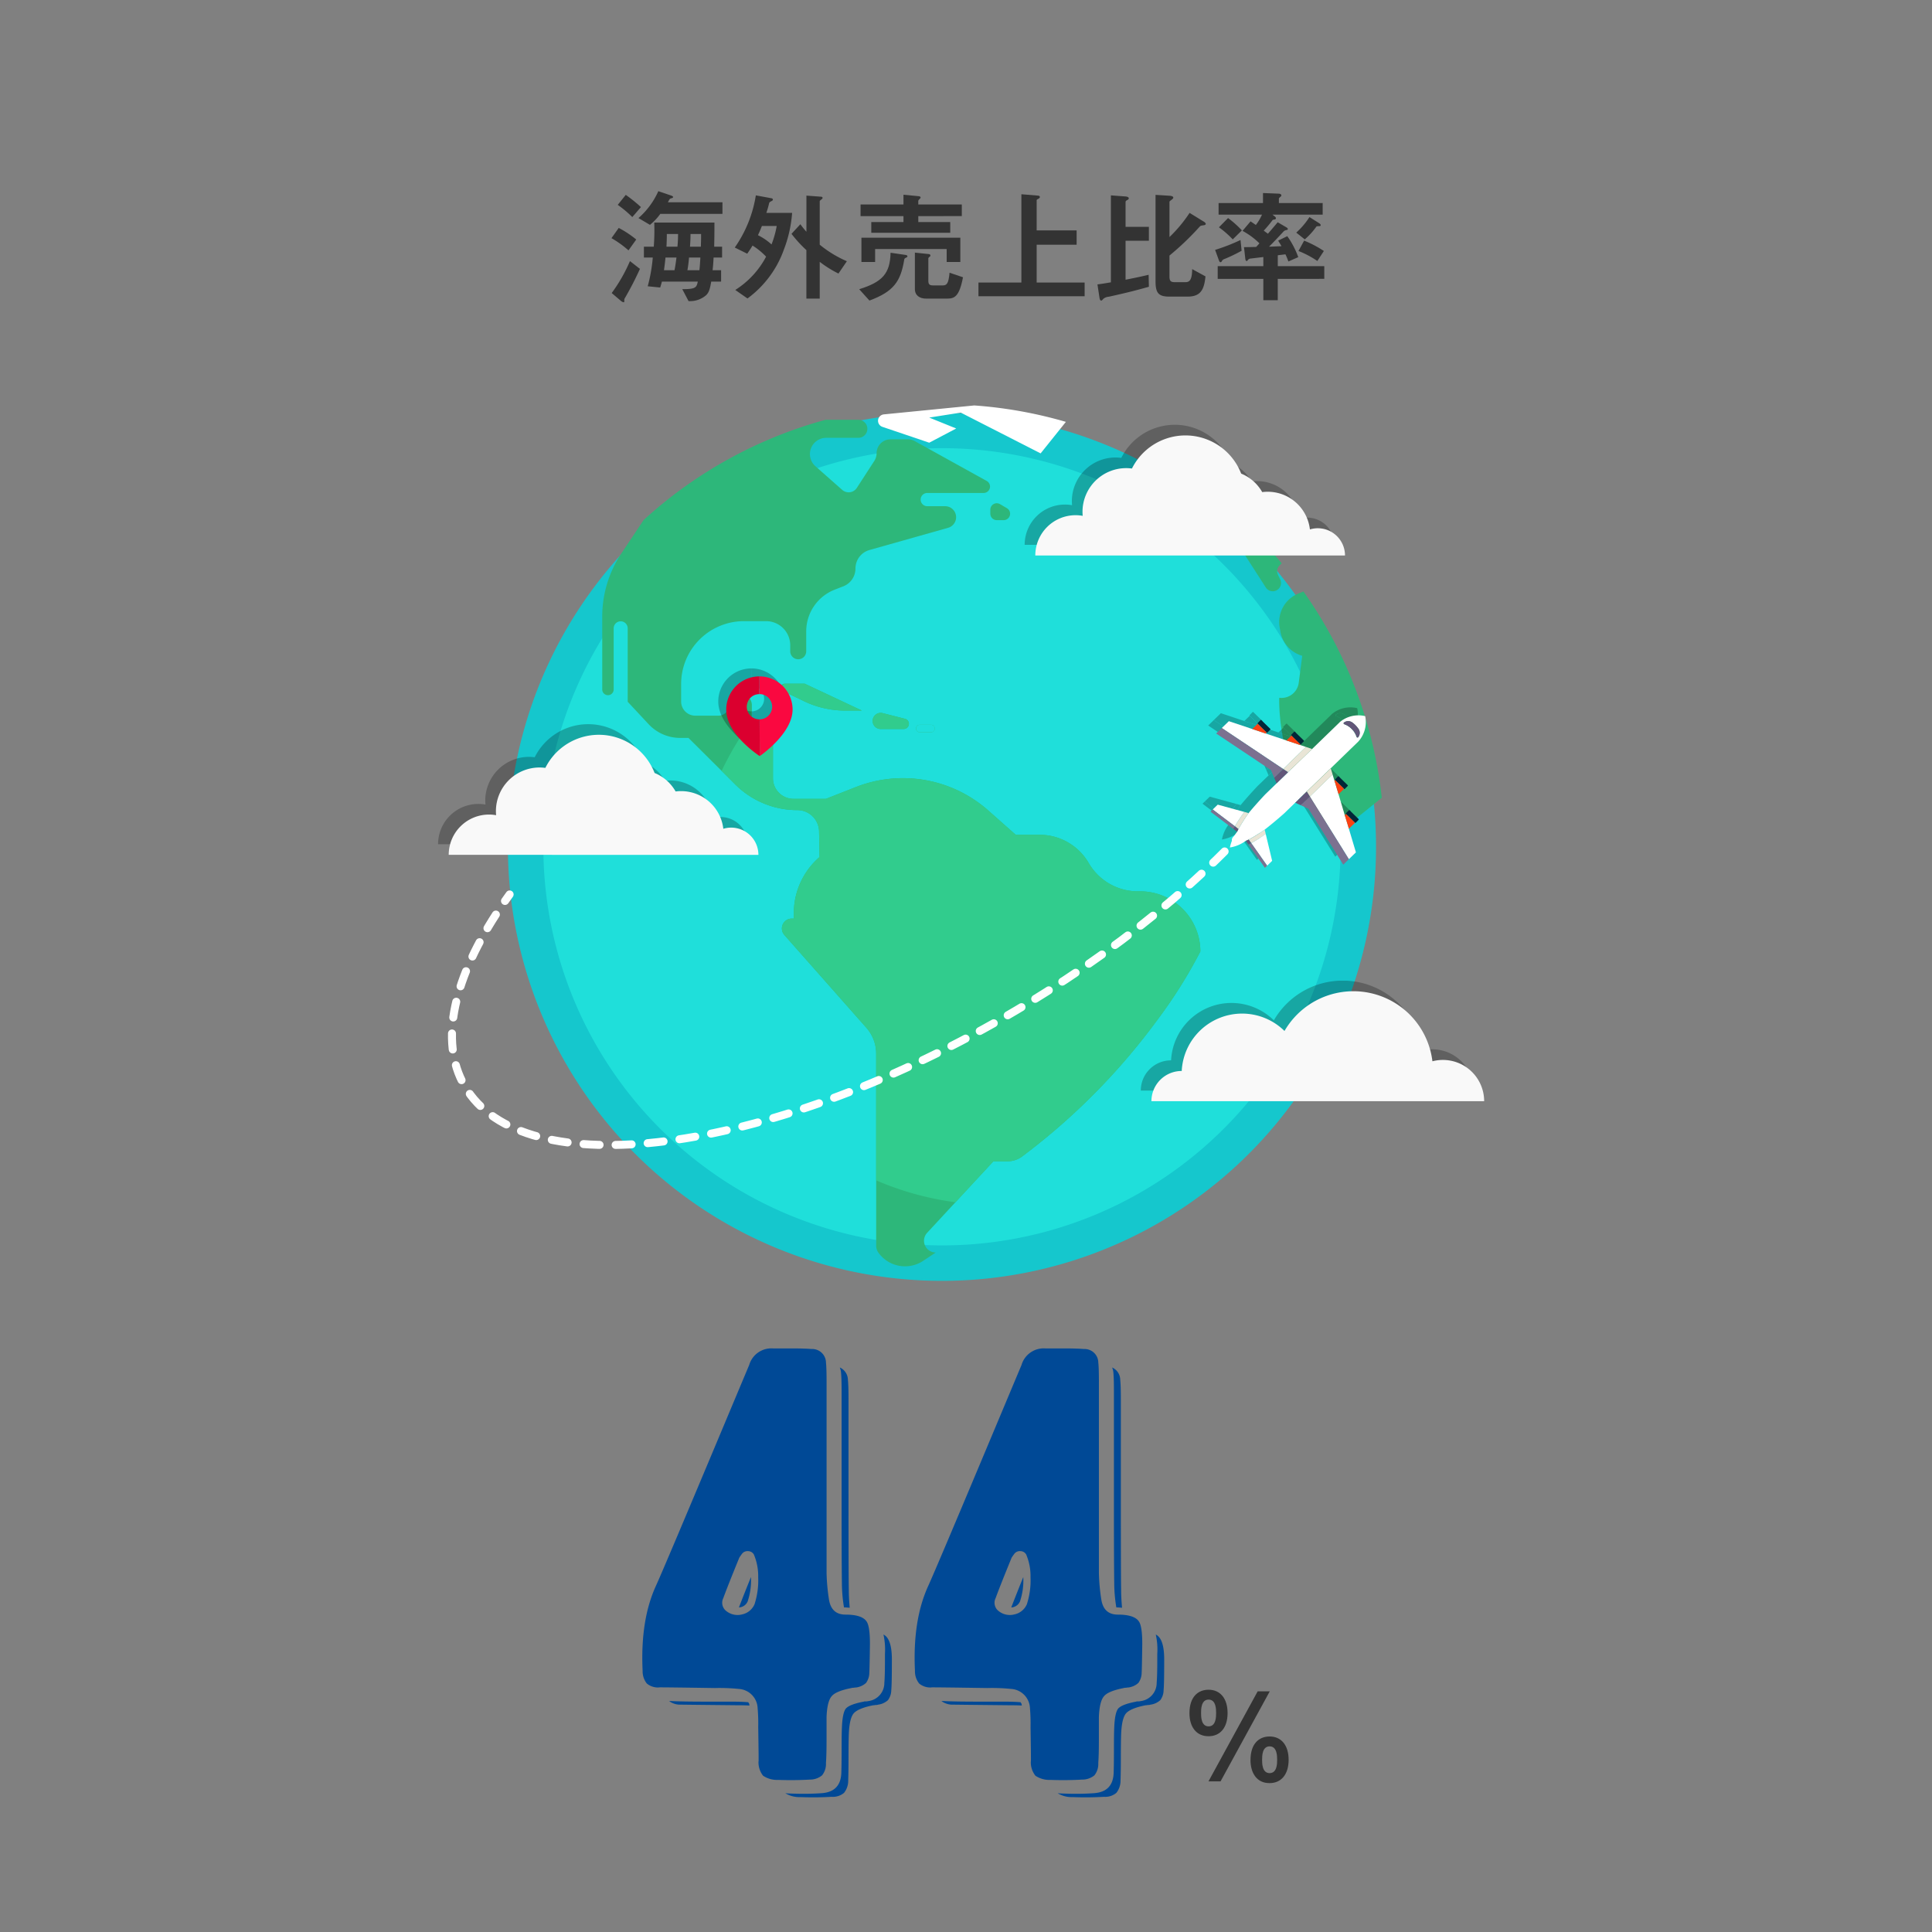 <svg xmlns="http://www.w3.org/2000/svg" xmlns:xlink="http://www.w3.org/1999/xlink" width="376" height="376" viewBox="0 0 376 376">
  <rect x="0" y="0" width="376" height="376" fill="#808080" stroke="none"/>
  <defs>
    <clipPath id="clip-path">
      <rect id="長方形_16936" data-name="長方形 16936" width="376" height="376" transform="translate(110 4772)" fill="#d8d8d8"/>
    </clipPath>
    <clipPath id="clip-path-2">
      <rect id="長方形_16908" data-name="長方形 16908" width="64.753" height="21.38" transform="translate(332.019 1827.86)" fill="none"/>
    </clipPath>
    <clipPath id="clip-path-3">
      <rect id="長方形_16909" data-name="長方形 16909" width="60.275" height="23.37" transform="translate(195.255 1777.93)" fill="none"/>
    </clipPath>
    <clipPath id="clip-path-4">
      <rect id="長方形_16910" data-name="長方形 16910" width="60.275" height="23.36" transform="translate(309.415 1719.67)" fill="none"/>
    </clipPath>
    <clipPath id="clip-path-5">
      <rect id="長方形_16911" data-name="長方形 16911" width="12.914" height="15.5" transform="translate(249.784 1767.09)" fill="none"/>
    </clipPath>
    <clipPath id="clip-path-6">
      <rect id="長方形_16912" data-name="長方形 16912" width="30.235" height="29.68" transform="translate(344.024 1774.68)" fill="none"/>
    </clipPath>
  </defs>
  <g id="マスクグループ_73" data-name="マスクグループ 73" transform="translate(-110 -4772)" clip-path="url(#clip-path)">
    <path id="パス_102918" data-name="パス 102918" d="M293.323,1886.277a84.477,84.477,0,1,0-84.476-84.476,84.476,84.476,0,0,0,84.476,84.476" transform="translate(0 3135)" fill="#15c7cd"/>
    <path id="パス_102919" data-name="パス 102919" d="M293.323,1879.378a77.578,77.578,0,1,0-77.578-77.577,77.578,77.578,0,0,0,77.578,77.577" transform="translate(0 3135)" fill="#1fdfda"/>
    <path id="パス_102920" data-name="パス 102920" d="M343.607,1822.18a94.348,94.348,0,0,1-8.3,13.216,127.143,127.143,0,0,1-26.4,26.684,4.726,4.726,0,0,1-2.823.927h-2.755l-7.389,7.975-5.505,5.945a2.282,2.282,0,0,0,1.678,3.832l-2.46,1.631a6.372,6.372,0,0,1-8.71-1.62,2.279,2.279,0,0,1-.425-1.321v-37.394a7.581,7.581,0,0,0-1.9-5.023l-15.971-18.073a1.917,1.917,0,0,1,1.434-3.185h.41v-1.051a14.43,14.43,0,0,1,5.007-10.927l-.093-4.987a4.228,4.228,0,0,0-4.226-4.148,17.083,17.083,0,0,1-12.086-4.992l-2.652-2.641-6.452-6.416h-1.611a8.406,8.406,0,0,1-6.152-2.677l-4.065-4.36v-14.33a1.365,1.365,0,0,0-2.729,0v11.937a1.113,1.113,0,0,1-2.227,0V1757a22.15,22.15,0,0,1,3.724-12.294l4.329-6.5h.005a85.913,85.913,0,0,1,35.4-19.507h6.385a1.755,1.755,0,1,1,0,3.511h-6.26a3.159,3.159,0,0,0-2.087,5.531l5.209,4.6a1.9,1.9,0,0,0,2.848-.394l3.408-5.261a2.757,2.757,0,0,0,.435-1.476,2.7,2.7,0,0,1,2.708-2.708H286.7a2.715,2.715,0,0,1,1.316.337l14.018,7.762a1.251,1.251,0,0,1,.642,1.093,1.256,1.256,0,0,1-1.248,1.248H290.46a1.286,1.286,0,1,0,0,2.573h3.47a2.143,2.143,0,0,1,.585,4.205l-15.308,4.324a3.734,3.734,0,0,0-2.719,3.594,3.719,3.719,0,0,1-2.382,3.475l-1.652.642a8.715,8.715,0,0,0-5.551,8.115v3.879a1.552,1.552,0,0,1-1.554,1.553,1.529,1.529,0,0,1-1.1-.455,1.551,1.551,0,0,1-.456-1.1v-1.16a4.7,4.7,0,0,0-4.7-4.7h-4.3a12.227,12.227,0,0,0-12.232,12.226v3.413a2.754,2.754,0,0,0,2.755,2.755h4.495a2.071,2.071,0,0,0,2.071-2.072,2.222,2.222,0,0,1,4.443,0v3.356a4.1,4.1,0,0,0,4.107,4.1v6.805a4,4,0,0,0,4,4h6.3l5.831-2.295a25.076,25.076,0,0,1,25.753,4.547l5.36,4.744h4.645a11.051,11.051,0,0,1,9.559,5.505,11.046,11.046,0,0,0,9.555,5.5h.46a11.707,11.707,0,0,1,11.709,11.709" transform="translate(0 3135)" fill="#2db77a"/>
    <path id="パス_102921" data-name="パス 102921" d="M317.435,1719.106l-4.914,6.132L296.98,1717.3l-6.137.968,5.251,2.124-5.251,2.765-9.114-3.086a1.248,1.248,0,0,1,.275-2.424l17.607-1.74h.01a85.359,85.359,0,0,1,17.814,3.195" transform="translate(0 3135)" fill="#fff"/>
    <path id="パス_102922" data-name="パス 102922" d="M302.736,1736.19v.79a1.248,1.248,0,0,0,1.248,1.248h1.35a1.248,1.248,0,0,0,.63-2.326l-1.349-.789a1.248,1.248,0,0,0-1.879,1.077" transform="translate(0 3135)" fill="#2db77a"/>
    <path id="パス_102923" data-name="パス 102923" d="M277.741,1775.289h-3.252a18.508,18.508,0,0,1-8.011-1.823l-4.1-1.968a.748.748,0,0,1-.414-.849.727.727,0,0,1,.6-.58.669.669,0,0,1,.145-.017h3.889Z" transform="translate(0 3135)" fill="#2db77a"/>
    <path id="パス_102924" data-name="パス 102924" d="M286.887,1777.867a1.008,1.008,0,0,1-1.01,1.01H281.4a1.57,1.57,0,1,1,.383-3.092l4.345,1.108a1,1,0,0,1,.761.974" transform="translate(0 3135)" fill="#2db77a"/>
    <path id="パス_102925" data-name="パス 102925" d="M291.92,1778.784a.723.723,0,0,1-.72.725H289a.725.725,0,0,1,0-1.45h2.2a.723.723,0,0,1,.72.725" transform="translate(0 3135)" fill="#2db77a"/>
    <path id="パス_102926" data-name="パス 102926" d="M339.528,1732.88v.322a1.279,1.279,0,0,0,.734,1.157l1.633.77a1.28,1.28,0,0,0,1.256-2.222l-1.633-1.091a1.28,1.28,0,0,0-1.99,1.064" transform="translate(0 3135)" fill="#2db77a"/>
    <path id="パス_102927" data-name="パス 102927" d="M359.142,1749.748a1.607,1.607,0,0,1-.668,2.123,1.575,1.575,0,0,1-.766.2,1.622,1.622,0,0,1-1.362-.741l-8.98-13.956h3.1a86.06,86.06,0,0,1,8.974,9.249l-.419.425a1.6,1.6,0,0,0-.3,1.843Z" transform="translate(0 3135)" fill="#2db77a"/>
    <path id="パス_102928" data-name="パス 102928" d="M378.919,1792.258l-5.132,4.143a5.609,5.609,0,0,1-8.089-1.129c-6.343-8.881-6.742-19.425-6.742-21.921,0-.357.01-.549.01-.549a3.385,3.385,0,0,0,3.791-2.92l.678-5.251a5.982,5.982,0,0,1-4.251-4.733l-.145-.824a5.985,5.985,0,0,1,3.661-6.571l.968-.394a85.652,85.652,0,0,1,15.251,40.149" transform="translate(0 3135)" fill="#2db77a"/>
    <path id="パス_102929" data-name="パス 102929" d="M261.962,1770.648l.6-.58a.656.656,0,0,1,.144-.015h3.889l11.149,5.235H274.49a18.5,18.5,0,0,1-8.012-1.823l-4.1-1.967a.75.75,0,0,1-.414-.85" transform="translate(0 3135)" fill="#31cc8d"/>
    <path id="パス_102930" data-name="パス 102930" d="M279.823,1777.308a1.573,1.573,0,0,1,1.957-1.522l4.345,1.108a1,1,0,0,1,.762.973,1.008,1.008,0,0,1-1.01,1.01H281.4a1.569,1.569,0,0,1-1.574-1.569" transform="translate(0 3135)" fill="#31cc8d"/>
    <path id="パス_102931" data-name="パス 102931" d="M288.285,1778.784a.723.723,0,0,1,.72-.725h2.2a.725.725,0,0,1,0,1.45h-2.2a.723.723,0,0,1-.72-.725" transform="translate(0 3135)" fill="#1fdfda"/>
    <path id="パス_102932" data-name="パス 102932" d="M343.607,1822.18a94.348,94.348,0,0,1-8.3,13.216,127.143,127.143,0,0,1-26.4,26.684,4.726,4.726,0,0,1-2.823.927h-2.755l-7.389,7.975a58.4,58.4,0,0,1-15.422-4.262v-24.665a7.581,7.581,0,0,0-1.9-5.023l-15.971-18.073a1.917,1.917,0,0,1,1.434-3.185h.41v-1.051a14.43,14.43,0,0,1,5.007-10.927l-.093-4.987a4.228,4.228,0,0,0-4.226-4.148,17.083,17.083,0,0,1-12.086-4.992l-2.652-2.641a58.768,58.768,0,0,1,5.893-9.818v.352a4.1,4.1,0,0,0,4.107,4.1v6.805a4,4,0,0,0,4,4h6.3l5.831-2.295a25.076,25.076,0,0,1,25.753,4.547l5.36,4.744h4.645a11.051,11.051,0,0,1,9.559,5.505,11.046,11.046,0,0,0,9.555,5.5h.46a11.707,11.707,0,0,1,11.709,11.709" transform="translate(0 3135)" fill="#31cc8d"/>
    <g id="グループ_66957" data-name="グループ 66957" transform="translate(0 3135)" opacity="0.25" style="mix-blend-mode: multiply;isolation: isolate">
      <g id="グループ_66956" data-name="グループ 66956">
        <g id="グループ_66955" data-name="グループ 66955" clip-path="url(#clip-path-2)">
          <path id="パス_103570" data-name="パス 103570" d="M396.772,1849.244a8.035,8.035,0,0,0-10.07-7.771,15.494,15.494,0,0,0-28.789-5.9,11.763,11.763,0,0,0-20,7.788H337.9a5.883,5.883,0,0,0-5.883,5.883Z"/>
        </g>
      </g>
    </g>
    <path id="パス_103571" data-name="パス 103571" d="M398.843,1851.315a8.035,8.035,0,0,0-10.07-7.771,15.492,15.492,0,0,0-28.789-5.9,11.762,11.762,0,0,0-20,7.787h-.014a5.882,5.882,0,0,0-5.883,5.883Z" transform="translate(0 3135)" fill="#f9f9f9"/>
    <g id="グループ_66960" data-name="グループ 66960" transform="translate(0 3135)" opacity="0.25" style="mix-blend-mode: multiply;isolation: isolate">
      <g id="グループ_66959" data-name="グループ 66959">
        <g id="グループ_66958" data-name="グループ 66958" clip-path="url(#clip-path-3)">
          <path id="パス_103572" data-name="パス 103572" d="M195.255,1801.3a7.842,7.842,0,0,1,7.836-7.839,7.686,7.686,0,0,1,1.39.124h0c-.024-.259-.038-.52-.038-.785a8.5,8.5,0,0,1,8.5-8.5,8.62,8.62,0,0,1,1.121.076,11.634,11.634,0,0,1,21.258.991,8.3,8.3,0,0,1,4.093,3.6,7.861,7.861,0,0,1,1.069-.07,8.268,8.268,0,0,1,8.214,7.33,5.3,5.3,0,0,1,6.831,5.073Z"/>
        </g>
      </g>
    </g>
    <path id="パス_103573" data-name="パス 103573" d="M197.326,1803.367a7.841,7.841,0,0,1,7.836-7.839,7.686,7.686,0,0,1,1.39.124h0c-.024-.259-.038-.52-.038-.785a8.5,8.5,0,0,1,8.5-8.5,8.642,8.642,0,0,1,1.121.076,11.633,11.633,0,0,1,21.258.992,8.3,8.3,0,0,1,4.093,3.6,7.841,7.841,0,0,1,1.069-.07,8.268,8.268,0,0,1,8.214,7.33,5.3,5.3,0,0,1,6.831,5.073Z" transform="translate(0 3135)" fill="#f9f9f9"/>
    <g id="グループ_66963" data-name="グループ 66963" transform="translate(0 3135)" opacity="0.25" style="mix-blend-mode: multiply;isolation: isolate">
      <g id="グループ_66962" data-name="グループ 66962">
        <g id="グループ_66961" data-name="グループ 66961" clip-path="url(#clip-path-4)">
          <path id="パス_103574" data-name="パス 103574" d="M309.415,1743.035a7.842,7.842,0,0,1,7.836-7.839,7.7,7.7,0,0,1,1.39.124h0c-.024-.259-.038-.52-.038-.785a8.5,8.5,0,0,1,8.5-8.5,8.62,8.62,0,0,1,1.121.076,11.634,11.634,0,0,1,21.258.991,8.3,8.3,0,0,1,4.093,3.6,7.861,7.861,0,0,1,1.069-.07,8.268,8.268,0,0,1,8.214,7.33,5.3,5.3,0,0,1,6.831,5.073Z"/>
        </g>
      </g>
    </g>
    <path id="パス_103575" data-name="パス 103575" d="M311.487,1745.106a7.842,7.842,0,0,1,7.836-7.839,7.686,7.686,0,0,1,1.39.124h0c-.024-.259-.038-.52-.038-.785a8.5,8.5,0,0,1,8.5-8.5,8.642,8.642,0,0,1,1.121.076,11.634,11.634,0,0,1,21.258.991,8.3,8.3,0,0,1,4.093,3.6,7.86,7.86,0,0,1,1.069-.07,8.268,8.268,0,0,1,8.214,7.33,5.3,5.3,0,0,1,6.831,5.073Z" transform="translate(0 3135)" fill="#f9f9f9"/>
    <g id="グループ_66966" data-name="グループ 66966" transform="translate(0 3135)" opacity="0.25" style="mix-blend-mode: multiply;isolation: isolate">
      <g id="グループ_66965" data-name="グループ 66965">
        <g id="グループ_66964" data-name="グループ 66964" clip-path="url(#clip-path-5)">
          <path id="パス_103576" data-name="パス 103576" d="M256.264,1775.44h-.007a2.457,2.457,0,0,1-.5-.046,2.458,2.458,0,1,0,.015-4.816,2.459,2.459,0,0,1,.44-.048h.008l-.026-3.446a6.459,6.459,0,0,1,6.5,6.405c.039,4.742-6.384,9.1-6.384,9.1l.008,0Z"/>
          <path id="パス_103577" data-name="パス 103577" d="M254.88,1775.033a2.454,2.454,0,0,0,.881.362,2.454,2.454,0,0,1-.881-.362"/>
          <path id="パス_103578" data-name="パス 103578" d="M254.19,1771.63a2.464,2.464,0,0,0-.265.558,2.464,2.464,0,0,1,.265-.558"/>
          <path id="パス_103579" data-name="パス 103579" d="M256.189,1767.085h0a6.466,6.466,0,0,0-1.3.142,6.466,6.466,0,0,1,1.3-.142"/>
          <path id="パス_103580" data-name="パス 103580" d="M249.812,1772.933a6.464,6.464,0,0,1,4.459-5.542q.3-.1.617-.165a6.63,6.63,0,0,1,1.3-.141h.008l.027,3.446h-.007a2.375,2.375,0,0,0-.441.048,2.39,2.39,0,0,0-1.586,1.051,2.4,2.4,0,0,0-.265.558,2.438,2.438,0,0,0-.144.818,2.515,2.515,0,0,0,.054.494,2.458,2.458,0,0,0,1.045,1.532,2.419,2.419,0,0,0,.881.362,2.454,2.454,0,0,0,.5.047h.008l.057,7.146-.008,0s-6.49-4.132-6.529-9a6.582,6.582,0,0,1,.028-.661"/>
        </g>
      </g>
    </g>
    <path id="パス_103581" data-name="パス 103581" d="M257.818,1776.994h-.008a2.386,2.386,0,0,1-.495-.046,2.386,2.386,0,0,0,.495.046,2.455,2.455,0,1,0-.48-4.861,2.46,2.46,0,0,1,.44-.049h.008l-.027-3.446a6.456,6.456,0,0,1,6.5,6.4c.039,4.742-6.384,9.1-6.384,9.1l.008-.006Z" transform="translate(0 3135)" fill="#fa0840"/>
    <path id="パス_103582" data-name="パス 103582" d="M256.434,1776.586a2.456,2.456,0,0,0,.881.362,2.456,2.456,0,0,1-.881-.362" transform="translate(0 3135)" fill="#95c6b3"/>
    <path id="パス_103583" data-name="パス 103583" d="M255.743,1773.183a2.42,2.42,0,0,0-.264.558,2.42,2.42,0,0,1,.264-.558" transform="translate(0 3135)" fill="#95c6b3"/>
    <path id="パス_103584" data-name="パス 103584" d="M257.743,1768.639h0a6.466,6.466,0,0,0-1.3.141,6.466,6.466,0,0,1,1.3-.141" transform="translate(0 3135)" fill="#95c6b3"/>
    <path id="パス_103585" data-name="パス 103585" d="M251.366,1774.487a6.464,6.464,0,0,1,4.459-5.542,6.156,6.156,0,0,1,.617-.164,6.548,6.548,0,0,1,1.3-.142h.008l.027,3.446h-.007a2.375,2.375,0,0,0-.441.048,2.39,2.39,0,0,0-1.586,1.051,2.4,2.4,0,0,0-.265.558,2.438,2.438,0,0,0-.144.818,2.514,2.514,0,0,0,.054.494,2.46,2.46,0,0,0,1.926,1.9,2.527,2.527,0,0,0,.495.046h.008l.057,7.146-.008.005s-6.49-4.132-6.529-9a6.575,6.575,0,0,1,.028-.661" transform="translate(0 3135)" fill="#db002f"/>
    <path id="パス_103586" data-name="パス 103586" d="M359.66,1789.834q-.467.614-.949,1.228" transform="translate(0 3135)" fill="none" stroke="#fff" stroke-linecap="round" stroke-linejoin="round" stroke-width="1.554"/>
    <path id="パス_103587" data-name="パス 103587" d="M356.751,1793.489c-11.763,14.18-29.5,28.905-51.058,41.352-46.835,27.04-93.969,33.084-105.276,13.5-5.068-8.777-2.079-21.213,6.978-34.7" transform="translate(0 3135)" fill="none" stroke="#fff" stroke-linecap="round" stroke-linejoin="round" stroke-width="1.554" stroke-dasharray="3.121 3.121"/>
    <path id="パス_103588" data-name="パス 103588" d="M208.282,1812.344c.295-.423.6-.845.9-1.271" transform="translate(0 3135)" fill="none" stroke="#fff" stroke-linecap="round" stroke-linejoin="round" stroke-width="1.554"/>
    <g id="グループ_66969" data-name="グループ 66969" transform="translate(0 3135)" opacity="0.25" style="mix-blend-mode: multiply;isolation: isolate">
      <g id="グループ_66968" data-name="グループ 66968">
        <g id="グループ_66967" data-name="グループ 66967" clip-path="url(#clip-path-6)">
          <path id="パス_103589" data-name="パス 103589" d="M369.153,1776.029l-5.353,5.186-.011,0-4.671,4.523-2.235,2.166-.291-.693.293.7-2.148,2.076s-1.6,1.666-3.293,3.7l0,0a35.416,35.416,0,0,0-1.976,3.11l0,0a.9.9,0,0,1-.045.082c-.011.026-.024.048-.036.073-.068.135-.13.262-.179.381a7.107,7.107,0,0,0-1.4,3.049l0,0h0l0,0a7.072,7.072,0,0,0,3.091-1.3,5.371,5.371,0,0,0,.552-.248c.559-.278,1.2-.666,1.761-1.021.758-.482,1.357-.9,1.357-.9,2.082-1.625,3.8-3.171,3.8-3.171l2.146-2.079,2.235-2.166,4.68-4.531,5.352-5.187a5.652,5.652,0,0,0,1.355-4.96,5.654,5.654,0,0,0-4.994,1.2m3.7,1.3a1.371,1.371,0,0,1-.058,1.58l-.006.012a.188.188,0,0,1-.329-.053,3.942,3.942,0,0,0-2.4-2.476.19.19,0,0,1-.04-.331.023.023,0,0,0,.012-.006,1.371,1.371,0,0,1,1.581,0,5.016,5.016,0,0,1,1.238,1.278"/>
          <path id="パス_103590" data-name="パス 103590" d="M370.037,1776.051s-.007.007-.011.007a.188.188,0,0,0,.04.33,3.943,3.943,0,0,1,2.4,2.476.188.188,0,0,0,.329.053l.007-.012a1.371,1.371,0,0,0,.057-1.58,5.028,5.028,0,0,0-1.237-1.278,1.372,1.372,0,0,0-1.582,0"/>
          <path id="パス_103591" data-name="パス 103591" d="M358.178,1785.112l.94.624,4.671-4.522-1.18-.4-4.433,4.293Z"/>
          <path id="パス_103592" data-name="パス 103592" d="M363.365,1790.469l4.433-4.293-.358-1.2-4.679,4.532Z"/>
          <path id="パス_103593" data-name="パス 103593" d="M361.531,1780.305a.1.1,0,0,0,.118-.019l.556-.568a.1.1,0,0,0,0-.146l-1.748-1.709a.1.1,0,0,0-.145,0l-.556.568a.1.1,0,0,0,0,.145l.034.034,1.714,1.676a.108.108,0,0,0,.027.018"/>
          <path id="パス_103594" data-name="パス 103594" d="M362.609,1780.816l-1.174-.39-2.624-.878-2.013-.674-1.918-.642-.1-.031-2.625-.878-4.553-1.523-1.375,1.332,11.944,7.977Z"/>
          <path id="パス_103595" data-name="パス 103595" d="M370.959,1802.663l1.374-1.332-1.373-4.6-.8-2.652-.606-2.033-.609-2.035-.8-2.652-.355-1.186-4.433,4.293Z"/>
          <path id="パス_103596" data-name="パス 103596" d="M361.449,1780.412a.621.621,0,0,0,.082-.107.129.129,0,0,1-.027-.018l-1.713-1.677a.3.3,0,0,0-.063.051l-.917.887,2.624.878.014-.014"/>
          <path id="パス_103597" data-name="パス 103597" d="M370.034,1788.977a.1.1,0,0,0,.144,0l.559-.571a.1.1,0,0,0,0-.145l-1.748-1.71a.1.1,0,0,0-.146,0l-.557.571a.1.1,0,0,0,0,.144l1.709,1.671Z"/>
          <path id="パス_103598" data-name="パス 103598" d="M369.863,1789.128a.667.667,0,0,0,.132-.189l-1.709-1.672a.448.448,0,0,0-.133.094l.795,2.652Z"/>
          <path id="パス_103599" data-name="パス 103599" d="M354.96,1778.013l.006.007a.106.106,0,0,0,.141-.006l.557-.571a.1.1,0,0,0,0-.147l-1.745-1.708a.1.1,0,0,0-.144,0l-.559.57a.1.1,0,0,0,0,.143l0,0Z"/>
          <path id="パス_103600" data-name="パス 103600" d="M354.928,1778.063a.306.306,0,0,0,.038-.043l-.007-.007-1.745-1.708,0,0-1.051,1.02,2.625.878Z"/>
          <path id="パス_103601" data-name="パス 103601" d="M372.143,1795.564a.106.106,0,0,0,.147,0l.556-.568a.1.1,0,0,0,0-.145l-1.747-1.71a.1.1,0,0,0-.145,0l-.556.568a.1.1,0,0,0,0,.147l.009.009,1.725,1.687Z"/>
          <path id="パス_103602" data-name="パス 103602" d="M372.018,1795.706a.452.452,0,0,0,.112-.155l-1.725-1.688a.5.5,0,0,0-.1.079l-.141.139.795,2.652Z"/>
          <path id="パス_103603" data-name="パス 103603" d="M359.118,1785.736l-.94-.624-1.756,1.7.17.4.291.693Z"/>
          <path id="パス_103604" data-name="パス 103604" d="M362.761,1789.505l-2.236,2.166,1.084.495,1.756-1.7Z"/>
          <path id="パス_103605" data-name="パス 103605" d="M358.173,1785.112l0,0-11.943-7.977-1.1,1.061,10.663,7.123.624,1.493,1.749-1.7Z"/>
          <path id="パス_103606" data-name="パス 103606" d="M358.173,1785.112h.005l0,0Z"/>
          <path id="パス_103607" data-name="パス 103607" d="M358.173,1785.112l0,0-1.749,1.7,1.756-1.7Z"/>
          <path id="パス_103608" data-name="パス 103608" d="M361.609,1792.167l1.476.673,6.777,10.885,1.1-1.062-7.594-12.194Z"/>
          <path id="パス_103609" data-name="パス 103609" d="M348.776,1796.253l.7.545a35.419,35.419,0,0,1,1.976-3.11l0,0-.815-.225,0,0a28.746,28.746,0,0,0-1.852,2.788Z"/>
          <path id="パス_103610" data-name="パス 103610" d="M351.464,1798.843l.488.693a27.508,27.508,0,0,0,2.825-1.787l-.2-.828s-.6.419-1.357.9c-.558.355-1.2.743-1.761,1.021"/>
          <path id="パス_103611" data-name="パス 103611" d="M350.626,1793.463l-5.189-1.418-.978.944,4.314,3.261a28.866,28.866,0,0,1,1.853-2.787"/>
          <path id="パス_103612" data-name="パス 103612" d="M351.952,1799.536l3.1,4.389.973-.944-1.446-6.059.2.827a27.508,27.508,0,0,1-2.825,1.787"/>
          <path id="パス_103613" data-name="パス 103613" d="M349.473,1796.8l0,0c-.016.029-.029.056-.043.084.016-.026.032-.055.045-.082"/>
          <path id="パス_103614" data-name="パス 103614" d="M348.622,1796.511l.154-.258,0,0c-.053.091-.1.178-.151.26"/>
          <path id="パス_103615" data-name="パス 103615" d="M348.622,1796.511c.049-.082.1-.169.151-.26l-4.314-3.261-.435.422,4.445,3.361c.044-.077.093-.159.144-.248a.046.046,0,0,1,.009-.014"/>
          <path id="パス_103616" data-name="パス 103616" d="M351.426,1799.818l0,.005c.14-.075.3-.165.481-.264.012-.007.029-.014.042-.023l-.488-.693a5.5,5.5,0,0,1-.552.249l.506.715Z"/>
          <path id="パス_103617" data-name="パス 103617" d="M351.912,1799.559c-.182.1-.342.189-.482.264.14-.075.3-.165.482-.264"/>
          <path id="パス_103618" data-name="パス 103618" d="M349.428,1796.883c.013-.028.027-.055.042-.084l-.7-.546c-.053.091-.1.175-.153.257a.092.092,0,0,0-.009.015c-.051.089-.1.171-.145.247l.745.563c.049-.117.111-.245.179-.379.012-.025.025-.049.036-.073"/>
          <path id="パス_103619" data-name="パス 103619" d="M350.912,1799.092l.5.717,0,0Z"/>
          <path id="パス_103620" data-name="パス 103620" d="M351.418,1799.807l0,0-.007,0,3.209,4.537-3.193-4.531Z"/>
          <path id="パス_103621" data-name="パス 103621" d="M351.912,1799.559c-.178.1-.342.189-.482.264l0-.005,3.192,4.531.437-.424-3.1-4.389c-.013.009-.029.016-.04.023"/>
          <path id="パス_103622" data-name="パス 103622" d="M354.625,1804.36l.44-.422-.01-.013-.437.424Z"/>
        </g>
      </g>
    </g>
    <path id="パス_103623" data-name="パス 103623" d="M370.707,1777.583l-5.353,5.186-.011,0-4.671,4.523-2.235,2.166-.291-.693.293.7-2.148,2.077s-1.6,1.665-3.293,3.7l0,0a35.426,35.426,0,0,0-1.976,3.11l0,0c-.014.027-.029.056-.045.081s-.024.048-.036.073c-.068.135-.13.262-.179.381a7.1,7.1,0,0,0-1.4,3.05l0,0h0l0,0a7.071,7.071,0,0,0,3.091-1.3,5.174,5.174,0,0,0,.552-.248c.559-.278,1.2-.666,1.761-1.021.758-.482,1.357-.9,1.357-.9,2.082-1.625,3.8-3.171,3.8-3.171l2.146-2.079,2.235-2.166,4.68-4.531,5.352-5.187a5.652,5.652,0,0,0,1.355-4.96,5.654,5.654,0,0,0-4.994,1.2m3.7,1.3a1.371,1.371,0,0,1-.058,1.58l-.006.012a.188.188,0,0,1-.329-.053,3.941,3.941,0,0,0-2.4-2.476.189.189,0,0,1-.04-.33.035.035,0,0,0,.012-.007,1.371,1.371,0,0,1,1.581,0,5.014,5.014,0,0,1,1.238,1.278" transform="translate(0 3135)" fill="#fff"/>
    <path id="パス_103624" data-name="パス 103624" d="M371.591,1777.6s-.007.008-.011.008a.188.188,0,0,0,.04.329,3.945,3.945,0,0,1,2.4,2.476.188.188,0,0,0,.329.053l.007-.012a1.37,1.37,0,0,0,.057-1.58,5.023,5.023,0,0,0-1.237-1.277,1.371,1.371,0,0,0-1.582,0" transform="translate(0 3135)" fill="#625679"/>
    <path id="パス_103625" data-name="パス 103625" d="M359.732,1786.665l.94.624,4.671-4.522-1.18-.4-4.433,4.293Z" transform="translate(0 3135)" fill="#e9e5d6"/>
    <path id="パス_103626" data-name="パス 103626" d="M364.918,1792.022l4.433-4.293-.358-1.2-4.679,4.532Z" transform="translate(0 3135)" fill="#e9e5d6"/>
    <path id="パス_103627" data-name="パス 103627" d="M363.085,1781.858a.1.1,0,0,0,.118-.019l.556-.568a.1.1,0,0,0,0-.145l-1.748-1.71a.1.1,0,0,0-.145,0l-.556.568a.1.1,0,0,0,0,.145l.034.034,1.714,1.676a.084.084,0,0,0,.027.018" transform="translate(0 3135)" fill="#022638"/>
    <path id="パス_103628" data-name="パス 103628" d="M364.162,1782.37l-1.174-.39-2.624-.878-2.013-.673-1.918-.643-.1-.031-2.625-.878-4.553-1.523-1.375,1.332,11.944,7.977Z" transform="translate(0 3135)" fill="#fff"/>
    <path id="パス_103629" data-name="パス 103629" d="M372.512,1804.217l1.374-1.332-1.373-4.6-.8-2.652-.606-2.033-.61-2.035-.8-2.652-.355-1.186-4.433,4.293Z" transform="translate(0 3135)" fill="#fff"/>
    <path id="パス_103630" data-name="パス 103630" d="M363,1781.966a.63.63,0,0,0,.082-.108.121.121,0,0,1-.027-.017l-1.713-1.677a.3.3,0,0,0-.063.051l-.917.887,2.624.877.014-.013" transform="translate(0 3135)" fill="#fd4012"/>
    <path id="パス_103631" data-name="パス 103631" d="M371.587,1790.53a.1.1,0,0,0,.145,0l.558-.571a.1.1,0,0,0,0-.145l-1.748-1.71a.105.105,0,0,0-.145,0l-.558.57a.105.105,0,0,0,0,.145l1.709,1.672Z" transform="translate(0 3135)" fill="#022638"/>
    <path id="パス_103632" data-name="パス 103632" d="M371.417,1790.682a.666.666,0,0,0,.132-.189l-1.709-1.672a.444.444,0,0,0-.133.094l.8,2.652Z" transform="translate(0 3135)" fill="#fd4012"/>
    <path id="パス_103633" data-name="パス 103633" d="M356.513,1779.567l.007.007a.1.1,0,0,0,.14-.006l.558-.571a.106.106,0,0,0,0-.147l-1.745-1.708a.1.1,0,0,0-.145,0l-.558.57a.1.1,0,0,0,0,.143l0,0Z" transform="translate(0 3135)" fill="#022638"/>
    <path id="パス_103634" data-name="パス 103634" d="M356.482,1779.617a.367.367,0,0,0,.038-.043l-.007-.007-1.745-1.708,0,0-1.051,1.02,2.625.878Z" transform="translate(0 3135)" fill="#fd4012"/>
    <path id="パス_103635" data-name="パス 103635" d="M373.7,1797.117a.105.105,0,0,0,.147,0l.556-.569a.1.1,0,0,0,0-.145l-1.747-1.71a.1.1,0,0,0-.145,0l-.556.568a.1.1,0,0,0,0,.147l.009.01,1.725,1.687Z" transform="translate(0 3135)" fill="#022638"/>
    <path id="パス_103636" data-name="パス 103636" d="M373.571,1797.259a.465.465,0,0,0,.112-.156l-1.725-1.687a.541.541,0,0,0-.1.079l-.141.139.8,2.652Z" transform="translate(0 3135)" fill="#fd4012"/>
    <path id="パス_103637" data-name="パス 103637" d="M360.672,1787.289l-.94-.624-1.756,1.7.17.4.291.693Z" transform="translate(0 3135)" fill="#625679"/>
    <path id="パス_103638" data-name="パス 103638" d="M364.314,1791.059l-2.236,2.166,1.084.495,1.756-1.7Z" transform="translate(0 3135)" fill="#625679"/>
    <path id="パス_103639" data-name="パス 103639" d="M359.727,1786.665l0,0-11.943-7.978-1.1,1.062,10.663,7.123.624,1.493,1.749-1.7Z" transform="translate(0 3135)" fill="#7c7190"/>
    <path id="パス_103640" data-name="パス 103640" d="M359.727,1786.665h.005l0,0Z" transform="translate(0 3135)" fill="#ffad37"/>
    <path id="パス_103641" data-name="パス 103641" d="M359.727,1786.665l0,0-1.749,1.7,1.756-1.7Z" transform="translate(0 3135)" fill="#e59b3b"/>
    <path id="パス_103642" data-name="パス 103642" d="M363.163,1793.72l1.476.673,6.777,10.885,1.1-1.062-7.594-12.194Z" transform="translate(0 3135)" fill="#7c7190"/>
    <path id="パス_103643" data-name="パス 103643" d="M350.329,1797.806l.695.545a35.6,35.6,0,0,1,1.976-3.11h0l-.815-.226,0,0a28.735,28.735,0,0,0-1.852,2.787Z" transform="translate(0 3135)" fill="#e9e5d6"/>
    <path id="パス_103644" data-name="パス 103644" d="M353.018,1800.4l.488.692a27.179,27.179,0,0,0,2.825-1.787l-.2-.827s-.6.419-1.357.9c-.558.355-1.2.743-1.761,1.021" transform="translate(0 3135)" fill="#e9e5d6"/>
    <path id="パス_103645" data-name="パス 103645" d="M352.18,1795.017l-5.189-1.418-.978.944,4.314,3.261a28.752,28.752,0,0,1,1.853-2.787" transform="translate(0 3135)" fill="#fff"/>
    <path id="パス_103646" data-name="パス 103646" d="M353.506,1801.089l3.1,4.39.973-.945-1.446-6.059.2.827a27.512,27.512,0,0,1-2.825,1.787" transform="translate(0 3135)" fill="#fff"/>
    <path id="パス_103647" data-name="パス 103647" d="M351.027,1798.354l0,0c-.016.029-.029.057-.043.084a.82.82,0,0,0,.045-.082" transform="translate(0 3135)" fill="#e59b3b"/>
    <path id="パス_103648" data-name="パス 103648" d="M350.176,1798.064l.154-.258,0,0c-.053.091-.1.178-.151.26" transform="translate(0 3135)" fill="#ffad37"/>
    <path id="パス_103649" data-name="パス 103649" d="M350.176,1798.064c.049-.082.1-.169.151-.26l-4.314-3.261-.435.422,4.445,3.361c.044-.077.093-.159.144-.248a.046.046,0,0,1,.009-.014" transform="translate(0 3135)" fill="#7c7190"/>
    <path id="パス_103650" data-name="パス 103650" d="M352.979,1801.372l0,0c.14-.073.3-.163.482-.262.012-.008.028-.014.041-.023l-.488-.694a5,5,0,0,1-.552.249l.506.716Z" transform="translate(0 3135)" fill="#625679"/>
    <path id="パス_103651" data-name="パス 103651" d="M353.466,1801.112c-.182.1-.342.189-.482.264.14-.075.3-.165.482-.264" transform="translate(0 3135)" fill="#ffad37"/>
    <path id="パス_103652" data-name="パス 103652" d="M350.982,1798.436c.013-.027.027-.055.042-.084l-.695-.546c-.053.091-.1.176-.153.258a.1.1,0,0,0-.009.014c-.051.089-.1.171-.145.248l.745.564c.049-.119.111-.247.179-.381.012-.025.025-.048.036-.073" transform="translate(0 3135)" fill="#625679"/>
    <path id="パス_103653" data-name="パス 103653" d="M352.466,1800.645l.5.718,0,0Z" transform="translate(0 3135)" fill="#fff"/>
    <path id="パス_103654" data-name="パス 103654" d="M352.972,1801.36l0,0-.007,0,3.209,4.538-3.193-4.532Z" transform="translate(0 3135)" fill="#ffad37"/>
    <path id="パス_103655" data-name="パス 103655" d="M353.466,1801.112c-.178.1-.342.189-.482.264l0-.005,3.192,4.532.437-.425-3.1-4.389c-.013.009-.029.016-.04.023" transform="translate(0 3135)" fill="#7c7190"/>
    <path id="パス_103656" data-name="パス 103656" d="M356.179,1805.914l.44-.421-.01-.014-.437.424Z" transform="translate(0 3135)" fill="#ffad37"/>
    <g id="グループ_66972" data-name="グループ 66972" transform="translate(19.967)">
      <path id="パス_104305" data-name="パス 104305" d="M212.346,1685.726a19.44,19.44,0,0,0-3.312-2.376l1.416-1.992a19.849,19.849,0,0,1,3.407,2.256Zm-.744,9.361c-.072.144-.072.192-.072.529,0,.1-.024.215-.12.215a1.15,1.15,0,0,1-.577-.312l-1.752-1.488a31.245,31.245,0,0,0,3.552-6.216l1.944,1.512a61.332,61.332,0,0,1-2.975,5.76m1.488-15.841a21.99,21.99,0,0,0-2.832-2.376l1.56-1.944a29.212,29.212,0,0,1,2.953,2.376Zm5.448-.624a10.52,10.52,0,0,1-2.015,2.136l-2.233-1.32a15.057,15.057,0,0,0,3.865-5.233l2.4.817c.216.072.48.192.48.312,0,.1-.12.192-.193.216a1.5,1.5,0,0,0-.431.144,3.648,3.648,0,0,0-.384.672h10.608v2.256Zm10.37,8.5c-.049.961-.072,1.369-.193,2.473h1.657v2.208h-1.92c-.264,1.44-.408,2.04-.961,2.616a4.729,4.729,0,0,1-3.456,1.176l-1.224-2.328c2.688.024,2.783-.36,3.025-1.464h-6.985c-.145.552-.169.624-.337,1.152l-2.424-.24a31.206,31.206,0,0,0,.984-5.593h-1.728v-2.111h1.921a41.1,41.1,0,0,0,.094-4.7h11.715c0,1.44,0,2.256-.049,4.7h1.537v2.111Zm-9.361,0c-.121,1.3-.24,2.041-.289,2.473H221.3c.192-.912.336-2.088.383-2.473Zm.264-4.584c0,1.032-.049,2.041-.072,2.473h2.135a23.889,23.889,0,0,0,.121-2.473Zm4.32,4.584c-.072.841-.168,1.657-.313,2.473h2.33c.1-.888.142-1.7.191-2.473Zm.288-4.584c0,1.032-.049,1.656-.1,2.473h2.112c.047-1.321.047-1.777.047-2.473Z" transform="translate(0 3135)" fill="#333"/>
      <path id="パス_104306" data-name="パス 104306" d="M242.562,1685.655a20.165,20.165,0,0,1-7.057,9.432l-2.376-1.656a17.1,17.1,0,0,0,6-6.481,13.365,13.365,0,0,0-2.64-2.16c-.336.576-.648,1.032-1.033,1.584l-2.424-1.2a24.3,24.3,0,0,0,4.1-10.153l3.1.575a.262.262,0,0,1,.216.265c0,.144-.216.264-.288.288-.384.192-.408.264-.456.456a17.4,17.4,0,0,1-.529,1.824h5.017a24.883,24.883,0,0,1-1.632,7.225m-4.248-4.681c-.264.7-.456,1.128-.768,1.8a11.212,11.212,0,0,1,2.64,1.8,18.174,18.174,0,0,0,1.008-3.6Zm14.9,9.265a21.564,21.564,0,0,1-3.648-2.28v7.152h-2.593v-9.433a24.666,24.666,0,0,1-2.9-3.168l1.728-1.872a16.1,16.1,0,0,0,1.176,1.464v-7.032l2.857.215c.119,0,.288.073.288.217a.318.318,0,0,1-.169.263c-.287.241-.383.312-.383.409v8.448a22.028,22.028,0,0,0,5.28,3.217Z" transform="translate(0 3135)" fill="#333"/>
      <path id="パス_104307" data-name="パス 104307" d="M266.37,1687.142c-.312.144-.336.24-.36.408-.7,4.249-2.064,6.193-6.768,7.945l-1.992-2.208c4.488-1.392,6.024-3.048,6.1-7.1l2.953.432c.191.024.335.121.335.265s-.167.215-.264.263m2.377-8.088v1.152h6.216v2.088H259.6v-2.088h6.264v-1.152h-8.352V1676.8h8.352v-1.9l3.025.288c.168.024.312.119.312.263,0,.073-.1.168-.144.217-.217.239-.312.312-.312.432v.7h8.472v2.256Zm5.52,8.929v-2.52H260.346v2.52h-2.664v-4.729h19.249v4.729Zm.1,7.128h-4.1c-1.2,0-2.185-.576-2.185-1.872v-7.081l2.737.288c.168.024.288.121.288.265s-.072.215-.264.336c-.048.047-.144.144-.144.215v4.321c0,.744.192.96.96.96h1.824c.768,0,1.152-.288,1.344-2.472l2.616.888c-.719,3.792-1.68,4.152-3.072,4.152" transform="translate(0 3135)" fill="#333"/>
      <path id="パス_104308" data-name="パス 104308" d="M280.457,1694.655v-2.664h8.353v-17.186l3.24.265c.144,0,.36.071.36.264s-.144.263-.264.336c-.143.071-.36.168-.36.288v5.88h7.777v2.784h-7.777v7.369h9.337v2.664Z" transform="translate(0 3135)" fill="#333"/>
      <path id="パス_104309" data-name="パス 104309" d="M305.8,1694.751a1.842,1.842,0,0,0-1.008.384c-.336.36-.336.36-.432.36-.24,0-.312-.288-.36-.624l-.384-2.52c.96-.12,2.064-.312,2.616-.408v-16.922l2.881.216c.168.024.6.072.6.36,0,.168-.144.264-.336.361s-.289.191-.289.359v4.825h4.537v2.712h-4.537v7.584c2.521-.5,3.361-.695,4.489-.959l.048,2.328c-3.384.96-5.448,1.416-7.825,1.944m18.41-13.9c-.528.072-.552.1-.792.36a53.443,53.443,0,0,1-5.785,5.52v4.057c0,.864.217,1.128,1.033,1.128h1.872c.768,0,1.488,0,1.512-2.544l2.592,1.416c-.264,2.568-.912,3.936-3.5,3.936H317.61c-2.112,0-2.688-.7-2.688-2.977v-16.825l2.641.168c.119,0,.815.048.815.36,0,.144-.144.264-.215.337-.505.383-.529.383-.529.551v6.793a26.983,26.983,0,0,0,3.913-4.7l2.76,1.7c.1.048.384.264.384.432,0,.216-.264.264-.48.288" transform="translate(0 3135)" fill="#333"/>
      <path id="パス_104310" data-name="パス 104310" d="M328.337,1687.407a.854.854,0,0,0-.48.36c-.072.144-.144.264-.288.264-.192,0-.288-.288-.312-.36l-.744-2.04a37.389,37.389,0,0,0,4.944-1.921l.217,2.089a30.4,30.4,0,0,1-3.337,1.608m10.369,3.864v4.152H335.9v-4.152h-8.881V1688.8H335.9v-1.776c-.168.024-2.088.24-2.376.288a.9.9,0,0,0-.5.144c-.24.288-.288.336-.384.336-.168,0-.216-.216-.241-.36l-.263-2.328c1.488-.024,1.656-.024,2.376-.048.12-.144.24-.241.624-.7a14.175,14.175,0,0,0-3.288-2.423l1.56-1.849c.192.12.552.36,1.032.7a9.328,9.328,0,0,0,1.2-2.016h-8.449v-2.256h8.641v-1.944l3.024.12c.192,0,.552.072.552.336a.282.282,0,0,1-.144.24c-.216.192-.336.288-.336.408v.84h8.521v2.256h-9.769l.36.288c.072.048.312.24.312.408,0,.192-.168.24-.336.264-.264.048-.312.072-.384.192a21.6,21.6,0,0,1-1.656,1.968c.168.12.624.456.816.6.5-.576,1.224-1.416,1.9-2.232l1.729,1.008c.071.048.239.168.239.312s-.12.168-.216.192a.974.974,0,0,0-.7.384c-.888.96-1.8,1.92-2.736,2.857.624-.025,1.464-.049,2.424-.1-.36-.624-.456-.768-.648-1.08l1.777-.865a16.825,16.825,0,0,1,2.136,4.081l-1.921.84a13.452,13.452,0,0,0-.576-1.392c-.5.072-1.008.12-1.488.192v2.112h9.049v2.472Zm-8.76-7.681a18.182,18.182,0,0,0-2.689-2.352l1.777-1.8a19.216,19.216,0,0,1,2.688,2.4Zm16.753-2.568a1.264,1.264,0,0,0-.456.048,13.556,13.556,0,0,1-2.28,2.52l-1.656-1.32a14.834,14.834,0,0,0,2.568-3.024l1.824,1.152c.264.168.36.288.36.408,0,.168-.12.216-.36.216m-.288,6.769a18.452,18.452,0,0,0-3.672-1.944l1.1-2.016a20.982,20.982,0,0,1,3.84,2.016Z" transform="translate(0 3135)" fill="#333"/>
    </g>
    <g id="グループ_66973" data-name="グループ 66973" transform="translate(17.336)">
      <g id="グループ_70403" data-name="グループ 70403" transform="translate(-2)">
        <path id="パス_104311" data-name="パス 104311" d="M240.163,1982.571a4.182,4.182,0,0,1-.878-2.813q.059.7-.058-6.622a35.328,35.328,0,0,0-.119-3.75,3.9,3.9,0,0,0-3.631-3.69,37.272,37.272,0,0,0-4.689-.176q-11.661-.176-10.839-.117a3.364,3.364,0,0,1-2.4-.762,3.794,3.794,0,0,1-.819-2.462q-.471-9.844,2.578-16.523,1.406-3.047,13.418-31.7,4.276-10.2,4.745-11.309a4.493,4.493,0,0,1,4.63-3.222h3.75q2.343,0,3.75.116a2.68,2.68,0,0,1,2.812,2.637q.117,1.056.117,3.75V1943.2a38.975,38.975,0,0,0,.468,5.1q.468,2.932,3.224,2.931,3.221,0,4.1,1.348.645.938.646,4.335-.061,4.57-.117,5.625a3.407,3.407,0,0,1-.646,1.992,3.55,3.55,0,0,1-1.932.88,2.652,2.652,0,0,0-.469.057,1.49,1.49,0,0,0-.47.06q-2.988.586-3.809,1.582-.879,1-1,4.043v4.453q0,2.93-.117,4.512a3.507,3.507,0,0,1-.763,2.4,3.7,3.7,0,0,1-2.4.821q-2.988.174-6.152.059a4.849,4.849,0,0,1-2.93-.82m-2.695-14s.02.117.058.35q-.7-.055-2.461-.057-11.543-.118-10.838-.119a3.623,3.623,0,0,1-2.345-.7h.294q2.343.117,7.03.117h4.746q2.168,0,3.34.117c.118.2.176.294.176.294m.938-29a1.3,1.3,0,0,0-1.114-.7,1.36,1.36,0,0,0-1.231.526q-.468.647-.526.762-2.346,5.744-3.105,7.852a2.027,2.027,0,0,0,.586,2.52,3.5,3.5,0,0,0,3.1.644,3.384,3.384,0,0,0,2.4-1.992,15.025,15.025,0,0,0,.705-5.215,10.763,10.763,0,0,0-.821-4.394m-1.231,9.082a12.768,12.768,0,0,0,.645-4.688v-.059q-1.467,3.635-2.343,5.919a1.959,1.959,0,0,0,1.7-1.172m26.72,10.195v1.288q0,2.932-.119,4.395a3.55,3.55,0,0,1-3.1,3.516,2.022,2.022,0,0,1-.586.059.819.819,0,0,0-.353.058q-2.754.528-3.457,1.347-.645.822-.76,3.633-.062,1.291-.06,4.1,0,3.22-.059,4.863-.174,3.631-3.866,3.867-1.7.117-3.4.116-1.405,0-2.812-.057a7.982,7.982,0,0,1-.821-.059,5.207,5.207,0,0,0,2.931.761q3.162.118,6.092-.058a3.365,3.365,0,0,0,2.4-.763,3.8,3.8,0,0,0,.82-2.461q.059-1.579.06-4.452,0-3.1.057-4.511.117-3.047.939-4.043.879-1,3.807-1.582a2.438,2.438,0,0,0,.469-.059,1.207,1.207,0,0,0,.47-.06,3.544,3.544,0,0,0,1.932-.877,3.314,3.314,0,0,0,.646-1.935q.115-1.111.116-5.683.059-4.336-1.639-5.156a13.359,13.359,0,0,1,.293,3.75m-8.439-27.539q0,9.2.06,13.827a29.354,29.354,0,0,0,.409,4.689h.294q.057,0,.819.058-.174-1.875-.176-3.341-.059-2.812-.057-18.867v-18.4q0-2.639-.119-3.75a2.671,2.671,0,0,0-1.582-2.4,3.282,3.282,0,0,1,.235.88q.117,1.173.117,3.515Z" transform="translate(3 3135)" fill="#004996"/>
        <path id="パス_104313" data-name="パス 104313" d="M333.572,1970.386c0,2.88-1.464,4.513-3.7,4.513-2.52,0-3.72-1.993-3.72-4.465,0-3.24,1.7-4.584,3.72-4.584,2.256,0,3.7,1.68,3.7,4.536m-5.16,0c0,.672,0,2.593,1.464,2.593s1.464-1.921,1.464-2.593c0-.7,0-2.616-1.464-2.616s-1.464,1.92-1.464,2.616m1.44,13.3,9.577-17.521h2.352l-9.577,17.521Zm15.6-4.2c0,2.88-1.465,4.536-3.7,4.536-2.52.025-3.72-2.016-3.72-4.464,0-3.264,1.7-4.609,3.72-4.609,2.256,0,3.7,1.681,3.7,4.537m-5.161,0c0,.672,0,2.592,1.464,2.592s1.464-1.92,1.464-2.592,0-2.616-1.464-2.616-1.464,1.92-1.464,2.616" transform="translate(0 3135)" fill="#333"/>
        <path id="パス_113473" data-name="パス 113473" d="M240.163,1982.571a4.182,4.182,0,0,1-.878-2.813q.059.7-.058-6.622a35.328,35.328,0,0,0-.119-3.75,3.9,3.9,0,0,0-3.631-3.69,37.272,37.272,0,0,0-4.689-.176q-11.661-.176-10.839-.117a3.364,3.364,0,0,1-2.4-.762,3.794,3.794,0,0,1-.819-2.462q-.471-9.844,2.578-16.523,1.406-3.047,13.418-31.7,4.276-10.2,4.745-11.309a4.493,4.493,0,0,1,4.63-3.222h3.75q2.343,0,3.75.116a2.68,2.68,0,0,1,2.812,2.637q.117,1.056.117,3.75V1943.2a38.975,38.975,0,0,0,.468,5.1q.468,2.932,3.224,2.931,3.221,0,4.1,1.348.645.938.646,4.335-.061,4.57-.117,5.625a3.407,3.407,0,0,1-.646,1.992,3.55,3.55,0,0,1-1.932.88,2.652,2.652,0,0,0-.469.057,1.49,1.49,0,0,0-.47.06q-2.988.586-3.809,1.582-.879,1-1,4.043v4.453q0,2.93-.117,4.512a3.507,3.507,0,0,1-.763,2.4,3.7,3.7,0,0,1-2.4.821q-2.988.174-6.152.059a4.849,4.849,0,0,1-2.93-.82m-2.695-14s.02.117.058.35q-.7-.055-2.461-.057-11.543-.118-10.838-.119a3.623,3.623,0,0,1-2.345-.7h.294q2.343.117,7.03.117h4.746q2.168,0,3.34.117c.118.2.176.294.176.294m.938-29a1.3,1.3,0,0,0-1.114-.7,1.36,1.36,0,0,0-1.231.526q-.468.647-.526.762-2.346,5.744-3.105,7.852a2.027,2.027,0,0,0,.586,2.52,3.5,3.5,0,0,0,3.1.644,3.384,3.384,0,0,0,2.4-1.992,15.025,15.025,0,0,0,.705-5.215,10.763,10.763,0,0,0-.821-4.394m-1.231,9.082a12.768,12.768,0,0,0,.645-4.688v-.059q-1.467,3.635-2.343,5.919a1.959,1.959,0,0,0,1.7-1.172m26.72,10.195v1.288q0,2.932-.119,4.395a3.55,3.55,0,0,1-3.1,3.516,2.022,2.022,0,0,1-.586.059.819.819,0,0,0-.353.058q-2.754.528-3.457,1.347-.645.822-.76,3.633-.062,1.291-.06,4.1,0,3.22-.059,4.863-.174,3.631-3.866,3.867-1.7.117-3.4.116-1.405,0-2.812-.057a7.982,7.982,0,0,1-.821-.059,5.207,5.207,0,0,0,2.931.761q3.162.118,6.092-.058a3.365,3.365,0,0,0,2.4-.763,3.8,3.8,0,0,0,.82-2.461q.059-1.579.06-4.452,0-3.1.057-4.511.117-3.047.939-4.043.879-1,3.807-1.582a2.438,2.438,0,0,0,.469-.059,1.207,1.207,0,0,0,.47-.06,3.544,3.544,0,0,0,1.932-.877,3.314,3.314,0,0,0,.646-1.935q.115-1.111.116-5.683.059-4.336-1.639-5.156a13.359,13.359,0,0,1,.293,3.75m-8.439-27.539q0,9.2.06,13.827a29.354,29.354,0,0,0,.409,4.689h.294q.057,0,.819.058-.174-1.875-.176-3.341-.059-2.812-.057-18.867v-18.4q0-2.639-.119-3.75a2.671,2.671,0,0,0-1.582-2.4,3.282,3.282,0,0,1,.235.88q.117,1.173.117,3.515Z" transform="translate(56 3135)" fill="#004996"/>
      </g>
    </g>
  </g>
</svg>
